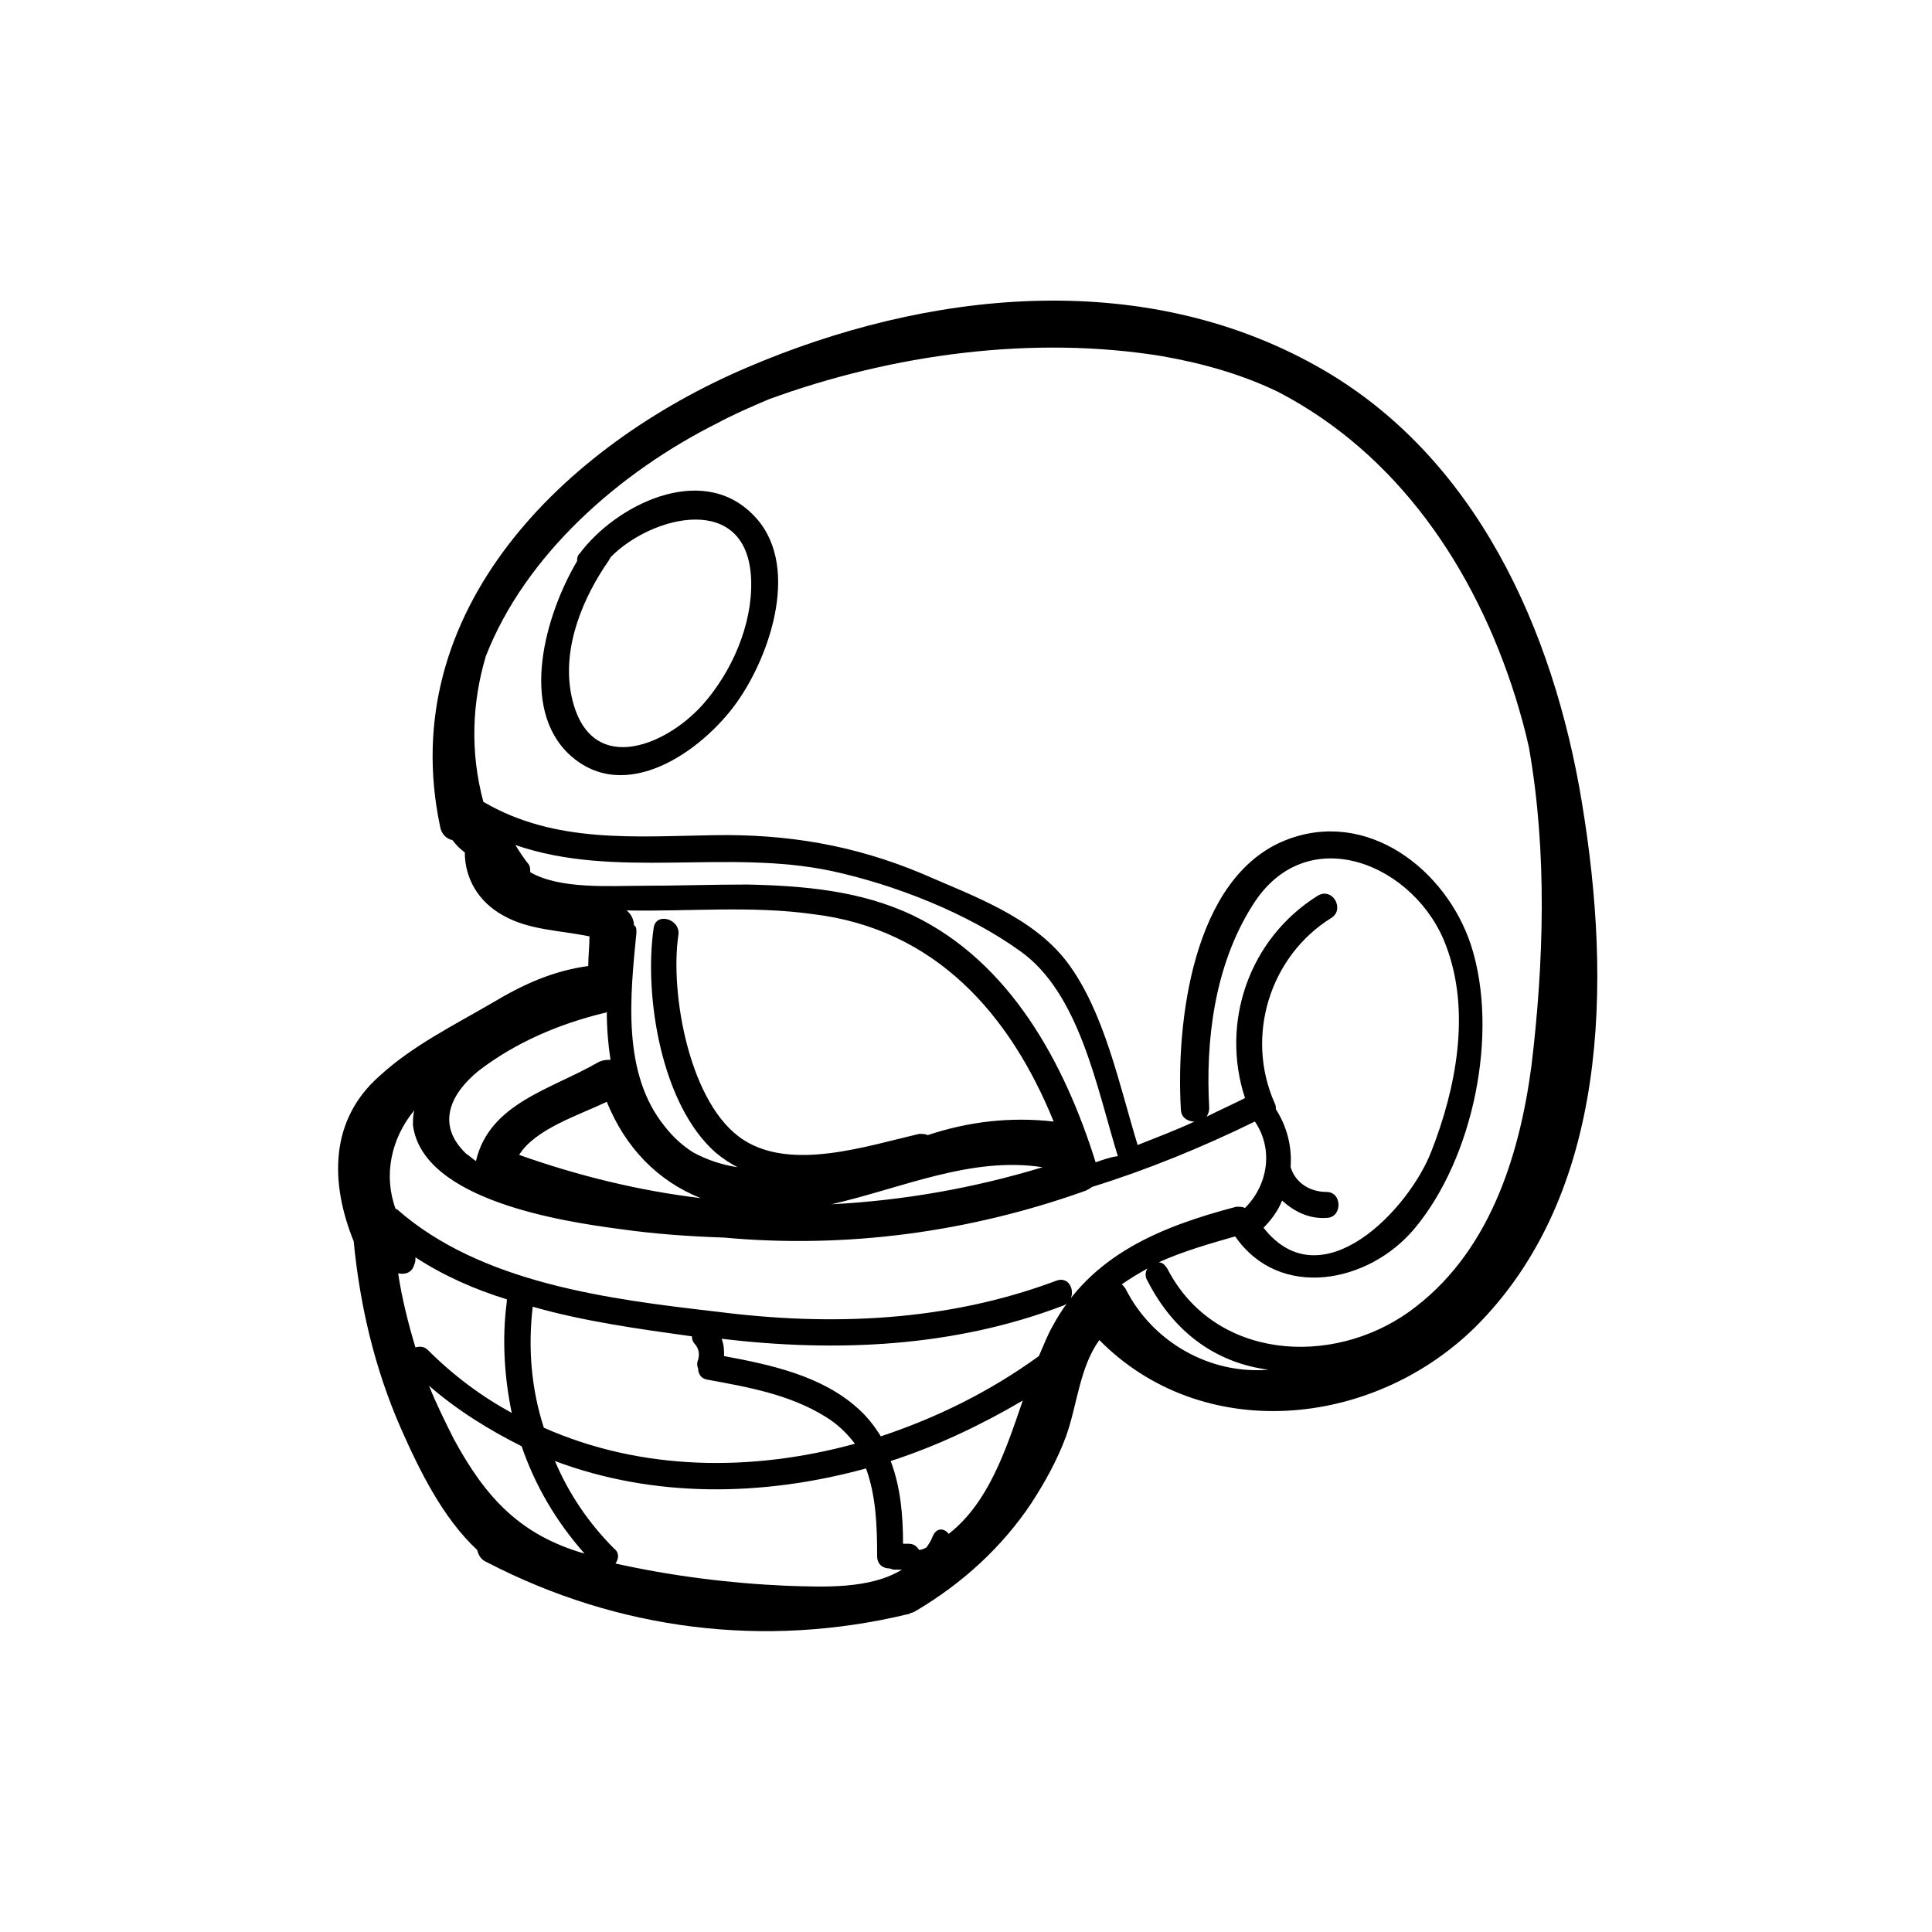 <?xml version="1.0" encoding="UTF-8"?>
<!-- Uploaded to: SVG Repo, www.svgrepo.com, Generator: SVG Repo Mixer Tools -->
<svg fill="#000000" width="800px" height="800px" version="1.1" viewBox="144 144 512 512" xmlns="http://www.w3.org/2000/svg">
 <g>
  <path d="m294.98 344.05c14.723 13.414 35.004-0.98 44.164-13.742 9.16-12.758 17.34-37.297 4.254-50.055-13.742-13.742-36.312-2.289-45.801 10.469-0.656 0.656-0.656 1.309-0.656 1.965-8.504 14.398-15.375 38.934-1.961 51.363zm48.09-46.125c0.328 11.777-5.234 24.211-12.758 32.715-10.141 11.449-30.754 19.629-35.004-2.945-2.289-12.434 3.273-25.52 10.141-35.332 0-0.328 0.328-0.328 0.328-0.656 10.793-11.121 36.641-17.664 37.293 6.219z"/>
  <path d="m563.25 356.82c-7.523-45.801-28.137-92.258-70.336-115.81-46.781-26.172-103.38-19.957-150.82 0.328-48.418 20.609-93.566 64.449-81.461 121.7 0.328 1.965 1.637 3.273 3.273 3.598 0.98 1.309 1.965 2.289 3.273 3.273 0 6.871 3.598 13.086 10.141 16.684 6.871 3.926 15.051 3.926 22.902 5.562 0 2.617-0.328 5.234-0.328 7.852-9.488 1.309-17.34 4.906-25.52 9.816-10.141 5.891-21.266 11.449-29.77 19.301-13.414 11.777-13.086 28.461-6.871 43.84 1.637 17.012 5.562 33.695 12.434 49.398 4.906 11.125 11.125 23.883 20.285 32.387 0.328 1.309 0.98 2.617 2.617 3.273 34.68 17.992 73.609 22.902 111.56 13.742 0.328 0 0.328 0 0.656-0.328 0.656 0 0.98-0.328 1.637-0.656 12.105-7.199 22.574-16.684 30.426-28.461 3.598-5.562 6.871-11.449 9.16-17.668 2.945-8.18 3.598-18.32 8.832-25.52 27.152 27.48 71.973 23.555 99.453-3.273 35.648-35.332 36.305-91.602 28.453-139.04zm-229-100.76c4.254-2.289 8.832-4.254 13.414-6.215 33.043-12.105 70.336-17.012 104.36-11.449 11.125 1.965 21.266 4.906 30.754 9.488 31.406 16.359 52.016 46.457 62.812 80.805 1.309 4.254 2.617 8.832 3.598 13.414 4.906 27.809 3.926 57.25 0.656 84.406-3.273 24.535-11.449 50.055-32.387 65.102-20.609 14.723-51.691 12.758-64.121-11.449-0.656-0.98-1.309-1.637-2.289-1.637 6.543-2.945 13.414-4.906 20.285-6.871 11.777 17.012 35.332 12.434 47.438-1.965 15.703-18.648 22.574-52.016 15.051-75.246-6.543-19.957-27.48-36.312-49.074-27.809-24.863 9.816-29.117 48.746-27.809 71.32 0 2.289 1.965 3.273 3.598 3.273-4.906 2.289-10.141 4.254-15.051 6.215-4.906-16.031-8.832-35.332-18.648-48.418-9.16-12.105-25.191-17.668-38.605-23.555-17.992-7.523-35.66-10.469-54.961-10.141-20.938 0.328-42.203 2.289-61.176-8.832-3.598-13.414-2.945-26.5 0.656-38.605 10.465-26.828 35.328-48.746 61.5-61.832zm-70.012 269.24c-2.289-4.582-4.582-9.16-6.543-14.066 7.523 6.543 16.031 11.777 24.535 16.031 3.598 10.469 9.16 19.957 16.684 28.461-17.008-4.91-26.168-14.723-34.676-30.426zm63.141-27.152c0 0.98 0.328 1.637 0.98 2.289 0.98 1.309 0.98 2.617 0.656 3.926-0.328 0.656-0.328 1.637 0 2.289 0 1.309 0.656 2.617 2.289 2.945 10.797 1.965 21.918 3.926 31.406 9.816 3.273 1.965 5.891 4.582 7.852 7.199-27.48 7.523-56.598 7.199-82.441-4.254-3.273-10.141-4.254-20.938-2.945-32.062 13.742 3.926 28.137 5.887 42.203 7.852zm-47.762 20.281c-7.852-4.254-15.375-9.816-22.246-16.684-0.98-0.98-2.289-0.98-3.273-0.656-1.965-6.543-3.598-13.086-4.582-19.629 1.637 0.328 3.598 0 4.254-2.289 0.328-0.656 0.328-1.309 0.328-1.965 7.523 4.906 15.703 8.508 24.211 11.125v0.656c-1.309 9.812-0.656 19.953 1.309 29.441zm27.152 35.988c-6.871-6.871-12.105-14.723-15.703-23.227 26.172 9.816 54.961 9.488 82.441 1.965 2.617 7.199 2.945 15.051 2.945 23.227 0 2.289 1.637 3.273 3.273 3.273 0.328 0 0.656 0.328 1.309 0.328h1.965c-8.508 5.234-20.938 4.582-30.754 4.254-15.051-0.656-30.426-2.617-45.148-5.891 0.98-1.312 0.98-2.949-0.328-3.93zm84.402-3.273c-0.328 0.98-0.98 1.965-1.637 2.945-0.656 0.328-1.309 0.656-1.965 0.656-0.656-0.98-1.309-1.637-2.945-1.637h-1.309c0-7.523-0.656-15.051-3.273-21.918 12.105-3.926 23.883-9.488 35.004-16.031-4.582 13.414-9.16 27.152-19.629 35.332-1.301-1.637-3.262-1.637-4.246 0.652zm-13.738-26.5c-1.637-2.617-3.598-5.234-6.215-7.523-9.488-8.508-22.902-11.449-35.332-13.742 0-1.637 0-2.945-0.656-4.582 30.426 3.598 61.504 2.289 90.621-8.832 3.926-1.637 2.289-8.18-1.965-6.543-28.789 10.797-59.543 12.105-89.965 8.18-28.461-3.273-62.484-7.523-84.73-27.152h-0.328c-3.273-8.832-1.309-18.648 4.906-26.172-0.328 1.309-0.328 2.617-0.328 3.926 2.617 19.957 39.914 25.52 54.633 27.48 9.16 1.309 18.32 1.965 27.809 2.289 32.062 2.945 64.777-1.309 95.855-12.434 0.656-0.328 1.309-0.656 1.637-0.98 14.723-4.582 29.117-10.469 43.184-17.34 4.906 7.199 3.598 16.684-2.617 22.902-0.656-0.328-1.309-0.328-2.289-0.328-19.957 5.234-38.605 12.758-48.746 31.734-1.309 2.289-2.289 4.906-3.598 7.852-13.086 9.488-27.152 16.359-41.875 21.266zm42.855-71.316c-18.32 5.562-36.969 8.832-55.941 9.816 18.648-4.254 36.969-12.762 55.941-9.816zm2.945-12.105c-11.449-1.309-22.574 0-33.371 3.598-0.656-0.328-1.309-0.328-2.289-0.328-14.066 3.273-33.695 9.816-46.457 1.637-14.395-9.16-19.629-38.93-17.34-54.309 0.656-4.254-5.891-6.215-6.543-1.965-2.617 17.992 1.965 46.781 16.359 59.543 1.965 1.637 3.926 2.945 5.891 3.926-4.254-0.656-8.18-1.965-11.777-3.926-2.617-1.637-5.234-3.926-7.523-6.871-11.449-14.066-9.16-34.68-7.523-51.363 0-0.98 0-1.637-0.656-1.965 0-1.309-0.656-2.945-1.965-3.926 16.359 0.328 33.043-1.309 49.398 0.98 32.719 3.934 52.348 26.836 63.797 54.969zm-118.43-5.234c4.906 12.105 13.414 20.938 24.863 25.52-16.359-1.965-32.387-5.891-48.09-11.449 4.254-6.871 15.703-10.473 23.227-14.07zm129.55 16.031c-8.18-26.172-22.574-53-48.418-65.43-13.742-6.543-28.789-7.852-43.84-8.18-9.488 0-18.648 0.328-28.137 0.328-8.18 0-21.594 0.98-29.445-3.598 0-0.656 0-1.309-0.328-1.965-1.309-1.637-2.617-3.598-3.598-5.234 26.5 9.16 55.941 0.98 83.75 6.871 16.684 3.598 35.988 11.125 50.055 21.266 15.703 11.125 20.285 36.312 25.844 54.309-2.281 0.324-3.918 0.977-5.883 1.633zm-130.2-39.586c0.328 0 0.328 0 0.656-0.328 0 4.254 0.328 8.508 0.98 12.758-0.98 0-1.965 0-3.273 0.656-12.434 7.199-28.789 10.797-32.387 26.172-0.98-0.656-1.637-1.309-2.617-1.965-8.18-7.852-3.926-16.031 3.273-21.918 9.812-7.523 21.262-12.43 33.367-15.375zm171.75-28.461c14.395-23.227 43.512-10.797 51.363 10.797 6.543 17.34 2.617 37.621-3.926 54.309-5.891 15.375-29.117 39.914-44.492 20.285 1.965-1.965 3.926-4.582 4.906-7.199 3.273 2.945 7.199 4.906 11.777 4.582 4.254 0 4.254-6.871 0-6.871s-8.18-2.289-9.488-6.543v-0.328c0.328-5.234-0.98-10.469-3.926-15.051 0-0.656 0-0.98-0.328-1.637-7.852-17.668-1.309-38.93 15.051-49.074 3.598-2.289 0.328-8.18-3.598-5.891-18.32 11.449-25.844 33.695-19.301 53.652-3.273 1.637-6.871 3.273-10.141 4.906 0.328-0.656 0.656-1.309 0.656-2.289-0.988-17.664 1.301-37.617 11.445-53.648zm-27.809 96.18c-0.656 0.98-0.656 2.289 0 3.273 7.523 14.723 19.301 21.918 32.062 23.555-15.375 1.309-30.754-7.199-37.949-21.594-0.328-0.328-0.656-0.98-0.98-0.98 2.285-1.637 4.578-2.945 6.867-4.254z"/>
 </g>
</svg>